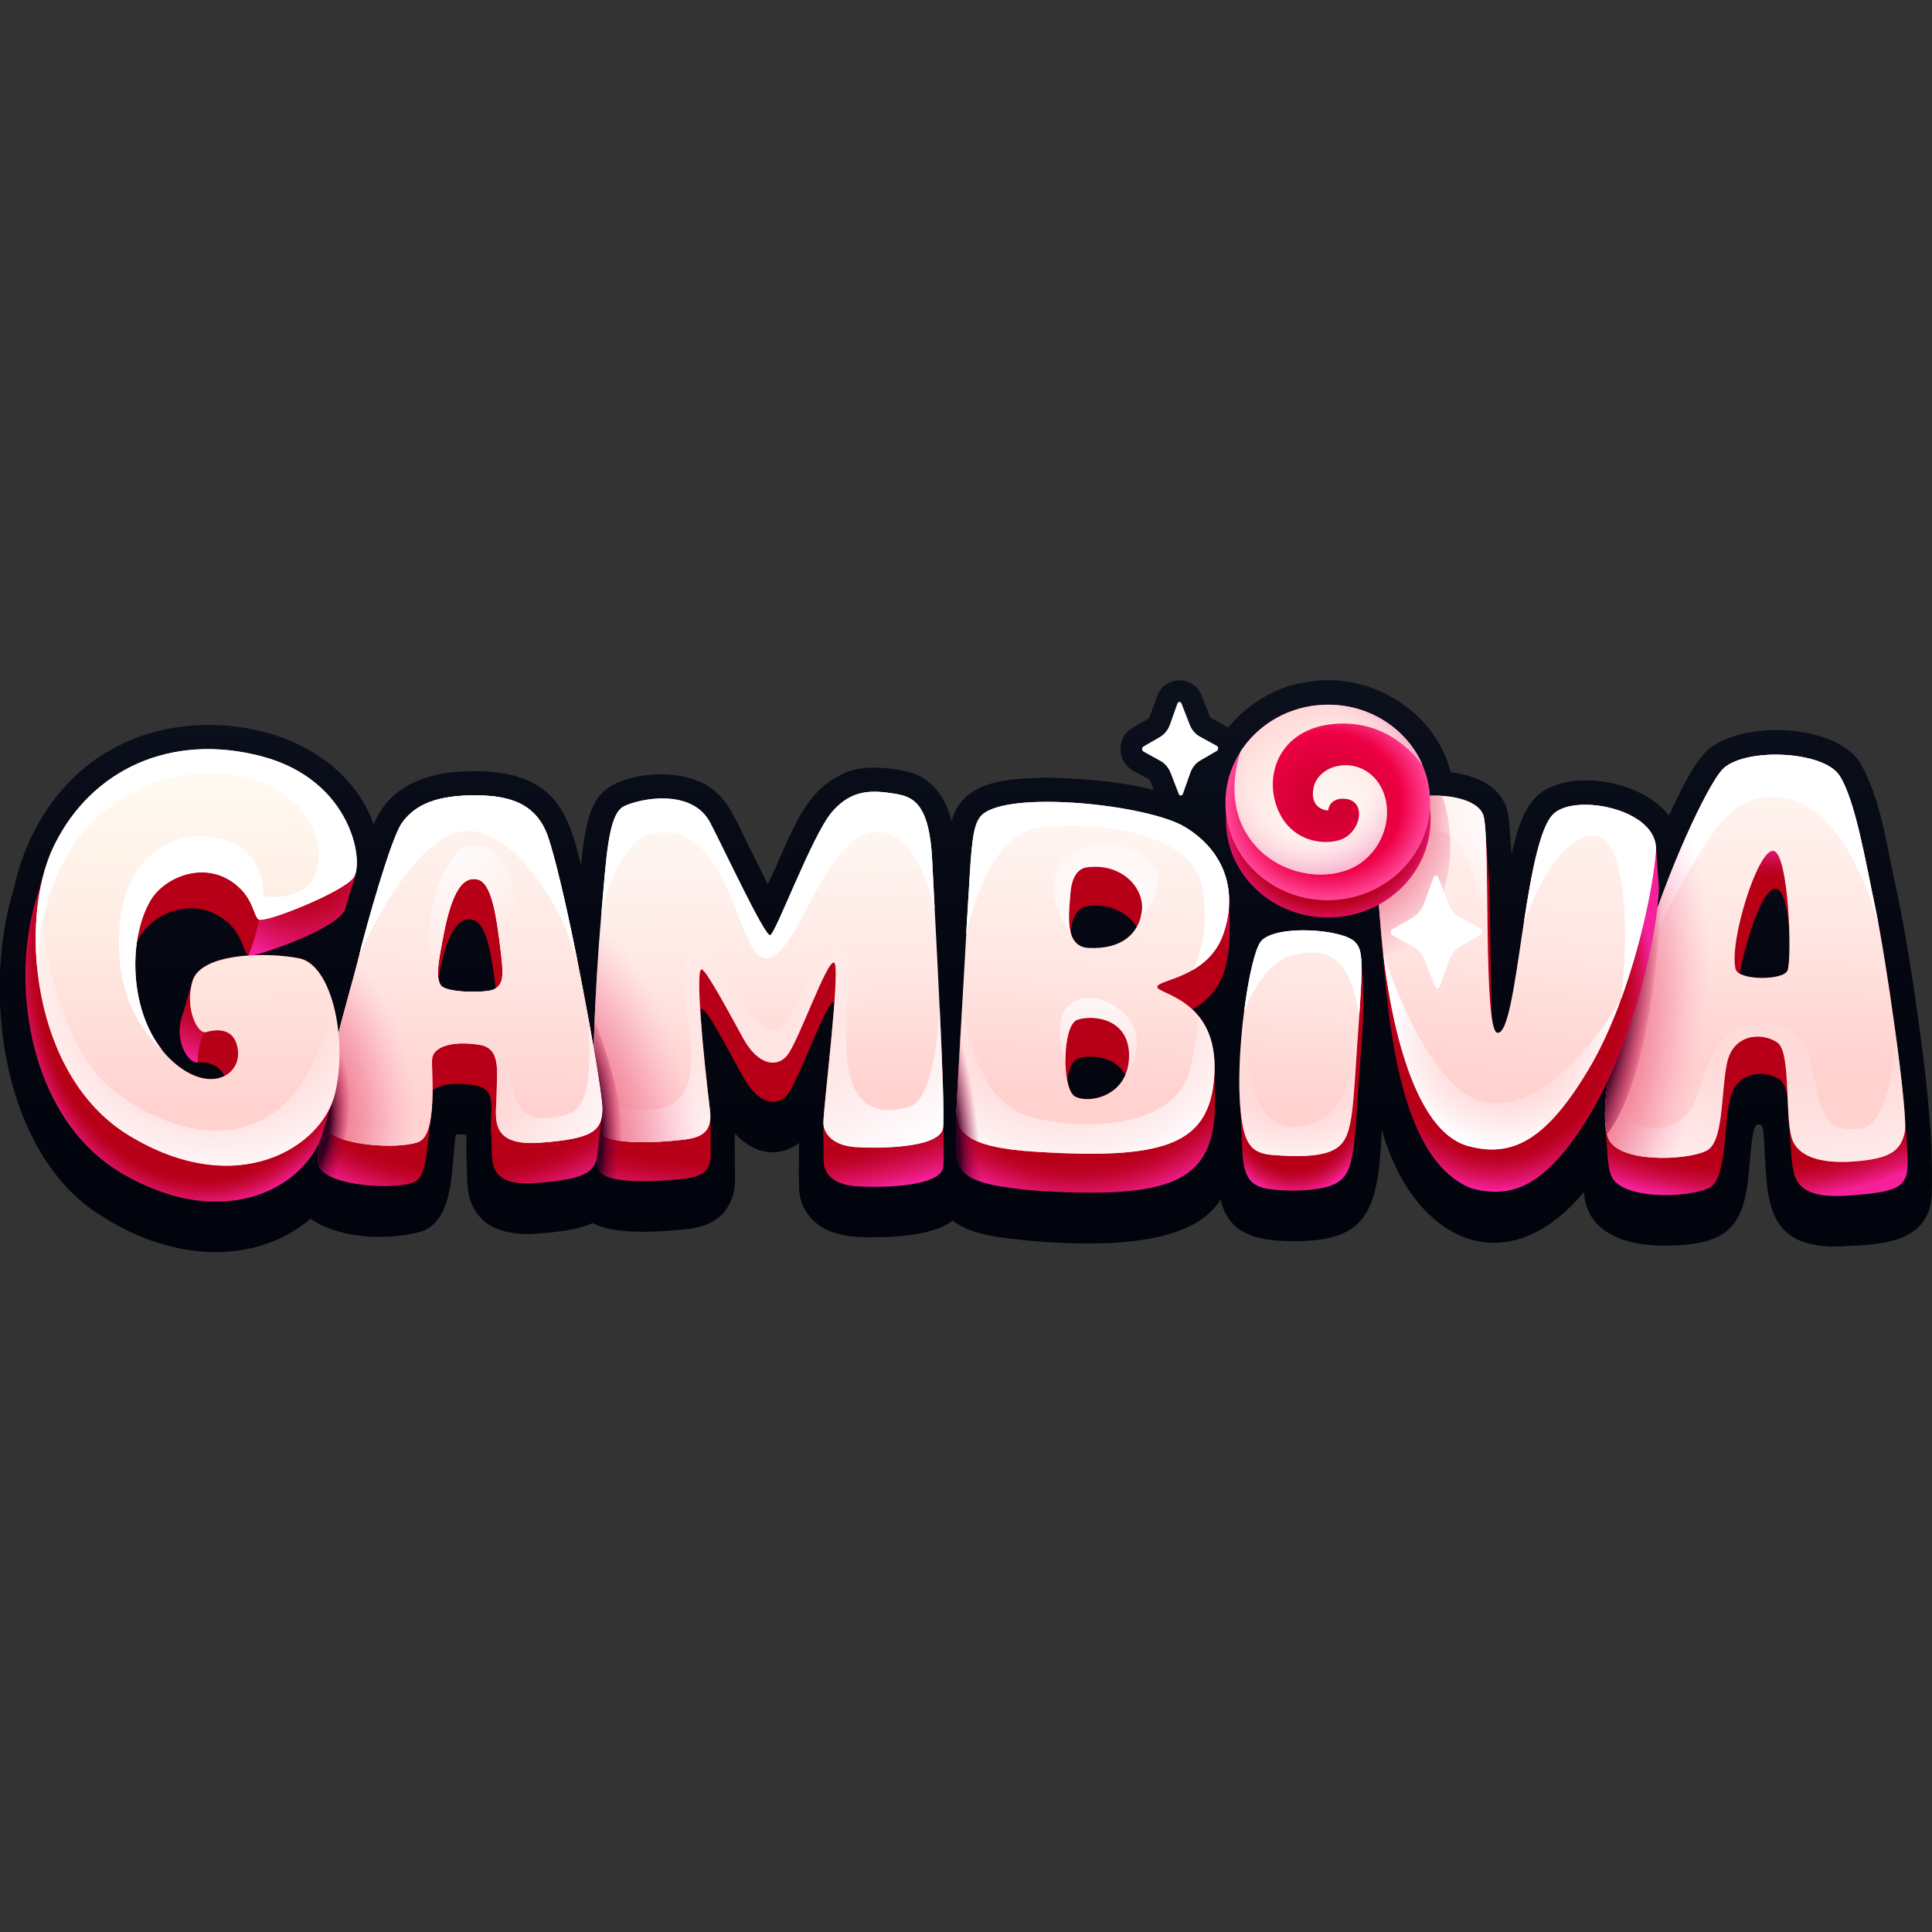 <?xml version="1.0" encoding="UTF-8"?> <svg xmlns="http://www.w3.org/2000/svg" xmlns:xlink="http://www.w3.org/1999/xlink" version="1.1" id="Layer_1" x="0px" y="0px" viewBox="0 0 256 256" style="enable-background:new 0 0 256 256;" xml:space="preserve"><rect x="0" y="0" width="256" height="256" fill="#333333" stroke="none"/> <style type="text/css"> .st0{fill:url(#SVGID_1_);} .st1{fill:url(#SVGID_2_);} .st2{fill:url(#SVGID_3_);} .st3{fill:#FFFFFF;} .st4{fill:url(#SVGID_4_);} .st5{fill:url(#SVGID_5_);} .st6{fill:url(#SVGID_6_);} .st7{fill:url(#SVGID_7_);} .st8{fill:url(#SVGID_8_);} .st9{fill:url(#SVGID_9_);} .st10{fill:url(#SVGID_10_);} .st11{fill:url(#SVGID_11_);} .st12{fill:url(#SVGID_12_);} .st13{fill:url(#SVGID_13_);} .st14{fill:url(#SVGID_14_);} .st15{fill:url(#SVGID_15_);} .st16{fill:url(#SVGID_16_);} .st17{fill:url(#SVGID_17_);} .st18{fill:url(#SVGID_18_);} .st19{fill:url(#SVGID_19_);} .st20{fill:url(#SVGID_20_);} .st21{fill:url(#SVGID_21_);} .st22{fill:url(#SVGID_22_);} .st23{fill:url(#SVGID_23_);} .st24{fill:url(#SVGID_24_);} .st25{fill:url(#SVGID_25_);} .st26{fill:url(#SVGID_26_);} .st27{fill:url(#SVGID_27_);} .st28{fill:url(#SVGID_28_);} .st29{fill:url(#SVGID_29_);} .st30{fill:url(#SVGID_30_);} .st31{fill:url(#SVGID_31_);} .st32{fill:url(#SVGID_32_);} .st33{fill:url(#SVGID_33_);} .st34{fill:url(#SVGID_34_);} .st35{fill:url(#SVGID_35_);} .st36{fill:url(#SVGID_36_);} .st37{fill:url(#SVGID_37_);} .st38{fill:url(#SVGID_38_);} .st39{fill:url(#SVGID_39_);} .st40{fill:url(#SVGID_40_);} .st41{fill:url(#SVGID_41_);} </style> <g> <linearGradient id="SVGID_1_" gradientUnits="userSpaceOnUse" x1="128" y1="90.432" x2="128" y2="169.737" gradientTransform="matrix(1 0 0 -1 0 258)"> <stop offset="0.102" style="stop-color:#01040C"></stop> <stop offset="0.566" style="stop-color:#050812"></stop> <stop offset="1" style="stop-color:#0C111E"></stop> </linearGradient> <path class="st0" d="M50.2,107.87L50.2,107.87L50.2,107.87L50.2,107.87L50.2,107.87z M255.92,151.78 c-0.22-4.31-0.77-9.53-1.37-13.98c-0.94-7.04-1.92-13.65-3.35-20.33c-1.26-5.56-1.91-11.51-4.75-16.46 c-3.3-5.02-15.31-5.68-20.14-1.68c-2.37,2.44-3.63,5.6-5.18,8.73c-3.26-4.28-11.71-6.08-16.39-3.39c-2.84,1.65-3.69,5.47-4.45,8.45 c-0.12-1.4-0.22-3.38-0.39-4.75c-0.36-3.43-3.17-5.48-7.68-6.05c-2-8.04-10.59-13.29-18.67-12c-4.26,0.51-8.14,2.82-10.8,6.08 c-0.04-0.03-0.08-0.06-0.13-0.08l-2.23-1.23c-0.03-0.04-0.06-0.09-0.08-0.15l-1.07-2.76c-0.48-1.24-1.64-2.04-2.95-2.04 c-1.33,0-2.52,0.85-2.97,2.12l-0.99,2.76c-0.03,0.08-0.06,0.13-0.08,0.15l-2.18,1.26c-1,0.58-1.62,1.67-1.61,2.85 c0.01,1.18,0.65,2.26,1.66,2.82l2.23,1.23c0.02,0.02,0.05,0.07,0.08,0.15l0.46,1.2c-4.65-1.2-9.84-1.52-14.15-1.64 c-5.02,0.12-11.22,0.27-12.66,5.82c-0.72-3.27-2.77-6.04-6.19-6.69c-2.43-0.51-5.43-0.77-7.78,0.18 c-5.76,2.43-7.05,7.89-10.37,14.83c-1.01-1.99-2.13-4.29-3.14-6.32c-1.46-3.07-2.79-6.13-6.2-7.41 c-3.91-1.62-10.95-0.93-13.15,2.24c-0.96,1.34-1.38,2.98-1.69,4.58c-0.27,1.44-0.44,2.91-0.58,4.37 c-1.05-4.49-2.32-8.97-6.58-10.99c-2.32-1.22-5.54-1.54-8.31-1.45c-4.81,0.07-9.5,1.5-11.93,5.7c-0.24,0.43-0.45,0.88-0.64,1.34 c-4.66-12.94-22.9-16.39-34.24-10.2c-6.91,3.53-11.71,10.75-13.37,18.41c-4.61,14.72-1.21,36.26,11.92,43.9 c8.71,5.52,19.7,6.57,27.32,0.14c3.93,2.74,10.42,2.91,14.76,1.67c4.47-1.63,3.85-9.01,4.49-12.85c0.47-0.01,0.94,0.01,1.41,0.07 c-0.05,1.6-0.02,3.2,0.08,5.01c0,1.65-0.01,4.16,1.9,6.07c1.52,1.68,4.63,2.28,7.41,2c2.8-0.22,5.37-0.51,7.34-1.4 c2.86,1.57,8.59,1.19,11.81,0.87c1.81-0.13,4.07-0.53,5.6-2.32c2.02-2.51,1.31-4.93,1.42-7.51c-0.01-0.72-0.01-2.19-0.02-2.91 c2.91,3.03,5.94,3.13,8.52,1.27c0.03,1.88-0.08,3.97,0.02,5.67c-0.04,1.84,0.69,3.52,2.05,4.74c1.87,1.79,5.04,2.14,7.86,2.07 c2.76,0.03,8.1-0.3,10.4-2.19c2.44,1.71,4.9,2.14,10.89,2.72c9,0.69,20.84,0.68,24.65-5.53c1.13,5.14,5.79,5.54,10.2,5.52 c9.07-0.13,10.74-3.82,11.15-14.8c3.94,14.25,16.11,21.01,26.79,8.3c0.39,5.69,5.97,7.14,10.84,7.09 c8.66-0.07,10.59-2.67,11.14-11.21c0.13-1.38,0.25-2.8,0.48-3.88c0.18-0.8,0.42-1.02,0.82-0.97c0.43,0.05,0.48,0.74,0.51,1.08 c0.61,8.08-0.4,15.14,9.67,15.11c3.46-0.22,9.03-0.01,11.44-3.23c0.77-1.04,1.07-2.19,1.17-3.44 C256.04,157.52,255.99,153.19,255.92,151.78L255.92,151.78z"></path> <radialGradient id="SVGID_2_" cx="228.155" cy="91.26" r="48.074" gradientTransform="matrix(0.887 -0.019 -0.012 -0.549 30.72 189.911)" gradientUnits="userSpaceOnUse"> <stop offset="0.729" style="stop-color:#B70018"></stop> <stop offset="0.753" style="stop-color:#BA011E"></stop> <stop offset="0.787" style="stop-color:#C30631"></stop> <stop offset="0.827" style="stop-color:#D20E4F"></stop> <stop offset="0.872" style="stop-color:#E61879"></stop> <stop offset="0.901" style="stop-color:#F6219A"></stop> </radialGradient> <path class="st1" d="M252.69,151.81c-0.41-8.42-2.65-23.84-4.14-31.21c-1.36-6.46-2.72-14.61-4.81-17.84 c-2.09-3.22-12.17-3.73-15.32-0.99c-1.63,1.42-6.42,10.98-10.25,22.84c-3.51,11.13-6.27,19.17-5.32,26.3 c0.15,1.54,0.11,3.37,0.61,4.79c1.2,3.34,10.21,3.06,12.98,1.73c2.35-1.13,1.92-7.57,2.75-11.6c0.83-4.03,4.75-4.1,6.68-2.76 c1.42,1.29,0.94,4.63,1.24,6.51c0.21,1.94,0.17,5.1,0.84,6.6c1.22,2.54,4.69,2.52,9.09,2.06 C253.07,157.69,252.93,156.39,252.69,151.81L252.69,151.81z M236.85,128.61c-0.47,1.11-4.79,1.3-6.34,0.4 c1.46-7.46,5.42-17.58,6.57-6.01C237.17,125.7,237.09,128.04,236.85,128.61z"></path> <linearGradient id="SVGID_3_" gradientUnits="userSpaceOnUse" x1="233.108" y1="168.819" x2="232.567" y2="111.286" gradientTransform="matrix(1 0 0 -1 0 258)"> <stop offset="0" style="stop-color:#FFF9F4"></stop> <stop offset="0.275" style="stop-color:#FFF4EF"></stop> <stop offset="0.593" style="stop-color:#FFE6E2"></stop> <stop offset="0.908" style="stop-color:#FFD1CF"></stop> </linearGradient> <path class="st2" d="M248.55,120.6c-1.36-6.46-2.72-14.61-4.81-17.84c-2.09-3.22-12.17-3.73-15.32-0.99 c-1.63,1.42-6.42,10.98-10.25,22.84c-2.78,8.58-5.27,16.8-5.48,22.23c-0.06,1.56,0.04,2.89,0.41,3.93 c1.2,3.34,10.21,3.06,12.98,1.73c2.36-1.13,1.92-7.57,2.75-11.6c0.83-4.03,4.75-4.1,6.68-2.76c1.93,1.34,0.87,10.58,2.09,13.12 c1.22,2.54,5,3.04,9.4,2.51c3.53-0.43,4.89-1.39,5.39-3.75C252.88,147.66,249.91,127.05,248.55,120.6L248.55,120.6z M236.85,128.61 c-0.56,1.32-6.51,1.34-6.88-0.21c-0.88-3.61,2.94-15.88,5-15.66C237.02,112.94,237.49,127.09,236.85,128.61z"></path> <path class="st3" d="M248.55,120.6c-1.36-6.46-2.72-14.61-4.81-17.84c-2.09-3.22-12.17-3.73-15.32-0.99 c-1.63,1.42-6.42,10.98-10.25,22.84c-0.54,1.68-1.08,3.35-1.6,5.03c2.2-4.81,9.33-19.86,13.46-22.56 c4.3-2.81,13.14-3.7,18.87,15.27C248.77,121.69,248.65,121.1,248.55,120.6L248.55,120.6z"></path> <radialGradient id="SVGID_4_" cx="213.714" cy="520.177" r="72.03" gradientTransform="matrix(0.884 -0.079 -0.079 -0.884 89.704 578.153)" gradientUnits="userSpaceOnUse"> <stop offset="0.337" style="stop-color:#FEFDFF;stop-opacity:0"></stop> <stop offset="0.417" style="stop-color:#FEFDFF;stop-opacity:0.016"></stop> <stop offset="0.5" style="stop-color:#FEFDFF;stop-opacity:0.065"></stop> <stop offset="0.584" style="stop-color:#FEFDFF;stop-opacity:0.146"></stop> <stop offset="0.669" style="stop-color:#FEFDFF;stop-opacity:0.259"></stop> <stop offset="0.755" style="stop-color:#FEFDFF;stop-opacity:0.406"></stop> <stop offset="0.841" style="stop-color:#FEFDFF;stop-opacity:0.585"></stop> <stop offset="0.925" style="stop-color:#FEFDFF;stop-opacity:0.792"></stop> <stop offset="1" style="stop-color:#FEFDFF"></stop> </radialGradient> <path class="st4" d="M235.5,138.14c1.93,1.34,0.87,10.58,2.09,13.12c1.22,2.54,5,3.04,9.4,2.51c3.53-0.43,4.89-1.39,5.39-3.75 c0.25-1.14-0.33-6.58-1.14-12.62c-0.4,4.62-1.48,11.49-4.45,12.07c-9.2,1.79-3.49-11.75-10.99-13.47c-7.5-1.72-9.25,3.75-10.92,9.2 c-1.67,5.45-8.97,5.76-10.07,0.76c-0.43-1.95-0.6-4.97-0.65-7.92c-0.72,2.84-1.19,5.43-1.39,7.65c-0.18,2.06-0.14,3.79,0.32,5.08 c1.2,3.34,10.21,3.06,12.98,1.73c2.36-1.13,1.92-7.57,2.75-11.6C229.65,136.87,233.57,136.79,235.5,138.14L235.5,138.14z"></path> <radialGradient id="SVGID_5_" cx="213.029" cy="117.868" r="21.375" gradientTransform="matrix(0.873 0.158 0.335 -1.855 -18.552 323.757)" gradientUnits="userSpaceOnUse"> <stop offset="0.299" style="stop-color:#EF7289"></stop> <stop offset="0.376" style="stop-color:#EF738A;stop-opacity:0.98"></stop> <stop offset="0.464" style="stop-color:#F0788F;stop-opacity:0.921"></stop> <stop offset="0.558" style="stop-color:#F17F96;stop-opacity:0.824"></stop> <stop offset="0.656" style="stop-color:#F38AA1;stop-opacity:0.688"></stop> <stop offset="0.758" style="stop-color:#F697AF;stop-opacity:0.513"></stop> <stop offset="0.862" style="stop-color:#FAA8BF;stop-opacity:0.298"></stop> <stop offset="0.967" style="stop-color:#FEBBD3;stop-opacity:0.05"></stop> <stop offset="0.986" style="stop-color:#FFBFD7;stop-opacity:0"></stop> </radialGradient> <path class="st5" d="M248.55,120.6c-1.36-6.46-2.72-14.61-4.81-17.84c-2.09-3.22-12.17-3.73-15.32-0.99 c-1.63,1.42-6.42,10.98-10.25,22.84c-2.78,8.58-5.27,16.8-5.48,22.23c-0.06,1.56,0.04,2.89,0.41,3.93 c1.2,3.34,10.21,3.06,12.98,1.73c2.36-1.13,1.92-7.57,2.75-11.6c0.83-4.03,4.75-4.1,6.68-2.76c1.93,1.34,0.87,10.58,2.09,13.12 c1.22,2.54,5,3.04,9.4,2.51c3.53-0.43,4.89-1.39,5.39-3.75C252.88,147.66,249.91,127.05,248.55,120.6L248.55,120.6z M236.85,128.61 c-0.56,1.32-6.51,1.34-6.88-0.21c-0.88-3.61,2.94-15.88,5-15.66C237.02,112.94,237.49,127.09,236.85,128.61z"></path> <radialGradient id="SVGID_6_" cx="216.826" cy="142.398" r="12.327" gradientTransform="matrix(0.874 0.151 0.535 -3.098 -55.651 543.056)" gradientUnits="userSpaceOnUse"> <stop offset="0.443" style="stop-color:#340022"></stop> <stop offset="0.556" style="stop-color:#61002D;stop-opacity:0.669"></stop> <stop offset="0.809" style="stop-color:#BD0045;stop-opacity:0"></stop> </radialGradient> <path class="st6" d="M218.17,124.61c-2.28,7.05-4.41,13.88-5.2,19.1c-0.16,1.05-0.26,2.1-0.3,3.16c-0.05,1.32,0.03,2.45,0.27,3.41 c5.6-7.17,6.95-25.71,7.23-31.44C219.46,120.75,218.8,122.67,218.17,124.61z"></path> <radialGradient id="SVGID_7_" cx="128.664" cy="108.558" r="33.589" gradientTransform="matrix(0.887 0 0 -0.79 28.658 220.563)" gradientUnits="userSpaceOnUse"> <stop offset="0.729" style="stop-color:#B70018"></stop> <stop offset="0.758" style="stop-color:#BA011E"></stop> <stop offset="0.8" style="stop-color:#C30631"></stop> <stop offset="0.85" style="stop-color:#D20E4F"></stop> <stop offset="0.904" style="stop-color:#E61879"></stop> <stop offset="0.94" style="stop-color:#F6219A"></stop> </radialGradient> <path class="st7" d="M162.87,119.35c0-4.11-2.22-7.11-5.92-9.36c-4.92-2.99-23.4-4.92-26.92-1.6c-1.09,1.02-1.06,2.9-1.35,7.46 c-0.36,7.22-2.14,29.18-1.97,34.72c-0.09,4.87,0.28,6.3,10.62,7.21c16.54,1.03,22.58-0.84,23.53-9.15 c0.22-1.91,0.08-3.67,0.09-5.56c0.2-4.19-0.81-7.45-2.96-9.32C163.52,130.74,162.97,124.87,162.87,119.35z M144.05,120.08 c3.01-0.43,5.41,0.89,6.58,2.74c-1,1.77-3.04,2.96-6.39,2.8c-1.37-0.07-2.05-0.89-2.36-2 C142.03,121.44,142.84,120.25,144.05,120.08z M142.44,145.28c-0.48-0.27-0.82-1.09-1.03-2.16c0.24-1.46,0.69-2.61,1.38-2.85 c1.62-0.56,4.98-0.37,6.31,2.19C147.72,145.6,143.91,146.11,142.44,145.28L142.44,145.28z"></path> <linearGradient id="SVGID_8_" gradientUnits="userSpaceOnUse" x1="146.673" y1="161.103" x2="144.183" y2="112.557" gradientTransform="matrix(1 0 0 -1 0 258)"> <stop offset="0" style="stop-color:#FFF9F4"></stop> <stop offset="0.303" style="stop-color:#FFF4EF"></stop> <stop offset="0.653" style="stop-color:#FFE6E2"></stop> <stop offset="1" style="stop-color:#FFD1CF"></stop> </linearGradient> <path class="st8" d="M162.14,123.63c1.97-6.01-0.19-11.05-5.11-14.04c-4.92-2.99-23.4-4.92-26.92-1.6 c-1.09,1.02-1.32,3.3-1.61,7.86c-0.29,4.56-1.62,28.19-1.76,31.14c-0.14,2.95,1.18,5.05,10.54,5.63 c16.54,1.03,22.58-0.84,23.53-9.15c1.25-10.99-7.36-11.67-7.46-12.68C153.26,129.78,160.17,129.64,162.14,123.63L162.14,123.63z M149.6,140.25c-0.25,5.1-5.39,6.03-7.16,5.04c-1.77-0.99-1.69-9.47,0.3-10.16C144.84,134.4,149.86,134.93,149.6,140.25z M151.3,120.82c-0.41,2.79-2.55,5.01-7.06,4.79c-3.35-0.17-2.57-4.83-2.42-7.11c0.14-2.21,0.95-3.41,2.18-3.58 C148.59,114.27,151.77,117.67,151.3,120.82L151.3,120.82z"></path> <path class="st3" d="M157.03,109.59c-4.92-2.99-23.4-4.92-26.92-1.6c-1.09,1.02-1.32,3.3-1.61,7.86c-0.09,1.35-0.27,4.37-0.49,8.02 c0.88-4,3.58-13.34,9.62-14.18c7.7-1.06,20.22,0.69,21.61,7.59c1.08,5.35-0.22,9.32-1.24,11.27c1.66-0.96,3.32-2.44,4.14-4.92 C164.11,117.62,161.95,112.58,157.03,109.59L157.03,109.59z"></path> <radialGradient id="SVGID_9_" cx="133.807" cy="118.5" r="32.765" gradientTransform="matrix(0.887 0 0 -0.887 28.658 236.903)" gradientUnits="userSpaceOnUse"> <stop offset="0.257" style="stop-color:#FEFDFF"></stop> <stop offset="1" style="stop-color:#FEFDFF;stop-opacity:0"></stop> </radialGradient> <path class="st9" d="M141.83,118.51c0.14-2.21,0.95-3.41,2.18-3.58c4.58-0.65,7.76,2.75,7.29,5.9c-0.04,0.27-0.1,0.53-0.17,0.79 c1.68-2.08,3.42-5.15,1.37-7.33c-3.37-3.58-11.22-3.16-12.58,1.37c-1.03,3.43,1.01,6.83,2.06,8.28 C141.39,122.32,141.73,119.94,141.83,118.51L141.83,118.51z"></path> <radialGradient id="SVGID_10_" cx="131.34" cy="83.321" r="32.262" gradientTransform="matrix(0.887 8.610251e-03 8.610251e-03 -0.887 23.802 200.255)" gradientUnits="userSpaceOnUse"> <stop offset="0.178" style="stop-color:#FEFDFF;stop-opacity:0"></stop> <stop offset="0.293" style="stop-color:#FEFDFF;stop-opacity:0.016"></stop> <stop offset="0.412" style="stop-color:#FEFDFF;stop-opacity:0.065"></stop> <stop offset="0.494" style="stop-color:#FEFDFF;stop-opacity:0.117"></stop> <stop offset="0.542" style="stop-color:#FEFDFF;stop-opacity:0.147"></stop> <stop offset="0.615" style="stop-color:#FEFDFF;stop-opacity:0.232"></stop> <stop offset="0.704" style="stop-color:#FEFDFF;stop-opacity:0.371"></stop> <stop offset="0.807" style="stop-color:#FEFDFF;stop-opacity:0.563"></stop> <stop offset="0.919" style="stop-color:#FEFDFF;stop-opacity:0.806"></stop> <stop offset="1" style="stop-color:#FEFDFF"></stop> </radialGradient> <path class="st10" d="M157.66,141.71c-2.05,8.35-15.62,8.1-21.67,6.09c-5.97-1.98-7.9-10.52-8.5-14.95 c-0.27,4.71-0.52,9.42-0.74,14.13c-0.14,2.95,1.18,5.06,10.54,5.64c16.54,1.03,22.58-0.84,23.53-9.15c0.49-4.3-0.53-7.01-1.96-8.79 C158.79,136.12,158.49,138.33,157.66,141.71L157.66,141.71z"></path> <radialGradient id="SVGID_11_" cx="136.917" cy="50.391" r="30.119" gradientTransform="matrix(0.887 8.610251e-03 8.610251e-03 -0.887 23.802 200.255)" gradientUnits="userSpaceOnUse"> <stop offset="0.178" style="stop-color:#FEFDFF;stop-opacity:0"></stop> <stop offset="0.278" style="stop-color:#FEFDFF;stop-opacity:0.016"></stop> <stop offset="0.381" style="stop-color:#FEFDFF;stop-opacity:0.065"></stop> <stop offset="0.485" style="stop-color:#FEFDFF;stop-opacity:0.146"></stop> <stop offset="0.59" style="stop-color:#FEFDFF;stop-opacity:0.259"></stop> <stop offset="0.696" style="stop-color:#FEFDFF;stop-opacity:0.406"></stop> <stop offset="0.802" style="stop-color:#FEFDFF;stop-opacity:0.585"></stop> <stop offset="0.908" style="stop-color:#FEFDFF;stop-opacity:0.792"></stop> <stop offset="1" style="stop-color:#FEFDFF"></stop> </radialGradient> <path class="st11" d="M142.74,135.12c2.1-0.72,7.12-0.2,6.86,5.12c-0.04,0.86-0.22,1.59-0.5,2.22c-0.28,0.63,3.73-4.38-0.18-8.17 c-3.87-3.75-10.86-2.78-7.74,6.56C141.12,138.29,141.63,135.51,142.74,135.12L142.74,135.12z"></path> <radialGradient id="SVGID_12_" cx="108.339" cy="84.548" r="8.449" gradientTransform="matrix(0.881 -0.106 -0.406 -3.383 62.421 447.337)" gradientUnits="userSpaceOnUse"> <stop offset="0.443" style="stop-color:#340022"></stop> <stop offset="0.556" style="stop-color:#61002D;stop-opacity:0.669"></stop> <stop offset="0.809" style="stop-color:#BD0045;stop-opacity:0"></stop> </radialGradient> <path class="st12" d="M126.66,150.49c-0.06,3.25,0.13,5.05,3.3,6.11c1.9-5.17-0.98-14.45-2.64-20.64 C126.96,142.32,126.59,147.97,126.66,150.49z"></path> <radialGradient id="SVGID_13_" cx="76.556" cy="55.578" r="61.885" gradientTransform="matrix(0.887 0 0 -0.416 28.658 157.391)" gradientUnits="userSpaceOnUse"> <stop offset="0.761" style="stop-color:#B70018"></stop> <stop offset="0.791" style="stop-color:#BA011E"></stop> <stop offset="0.834" style="stop-color:#C30631"></stop> <stop offset="0.884" style="stop-color:#D20E4F"></stop> <stop offset="0.94" style="stop-color:#E61879"></stop> <stop offset="0.977" style="stop-color:#F6219A"></stop> </radialGradient> <path class="st13" d="M125.01,147.09c-0.07-7.07-1.39-26.49-1.7-33.05c-0.37-7.62-2.42-8.24-4.83-8.62 c-2.84-0.45-5.65-0.69-8.31,2.44c-2.66,3.13-7.34,16.2-8.07,16.37c-0.73,0.16-6.18-11.42-8.02-14.93 c-2.42-4.6-9.11-3.36-11.21-2.32c-2.1,1.04-2.35,6.4-3.06,14.58c-0.53,6.1-1.3,16.26-1.15,23.42l0.02,2.99 c0.02,3.43,0.21,6.1,0.68,7.07c0.98,2.05,8.49,1.45,10.75,1.21c2.06-0.23,4.05-0.51,4.07-3.15l-0.01-1.53l-0.03-3.42 c-0.32-4.14-1.11-9.59-1.34-14.12c0.1-2.12,4.06,5.92,5.73,8.77c2.01,3.64,4.53,3.87,5.83,2.22c1.53-1.93,5.29-12.77,6.2-12.26 c-0.54,7.8-1.62,14.46-1.45,18.06l0.02,2.08l0.01,0.76c-0.08,1.83,1.28,3.27,4.18,3.52c2.72,0.2,11.3,0.24,11.67-2.55 c0.05-0.39,0.07-1.22,0.06-2.39l-0.01-1.09L125.01,147.09L125.01,147.09z"></path> <linearGradient id="SVGID_14_" gradientUnits="userSpaceOnUse" x1="100.344" y1="157.236" x2="101.838" y2="112.674" gradientTransform="matrix(1 0 0 -1 0 258)"> <stop offset="0" style="stop-color:#FFF9F4"></stop> <stop offset="0.303" style="stop-color:#FFF4EF"></stop> <stop offset="0.653" style="stop-color:#FFE6E2"></stop> <stop offset="1" style="stop-color:#FFD1CF"></stop> </linearGradient> <path class="st14" d="M94.1,109.01c1.84,3.51,7.22,15.08,7.95,14.91c0.73-0.16,5.52-13.19,8.18-16.31 c2.66-3.13,5.47-2.89,8.31-2.44c2.41,0.38,4.61,1.21,4.98,8.83c0.37,7.62,1.79,32.66,1.43,35.44c-0.37,2.78-8.95,2.75-11.67,2.55 c-2.72-0.2-4.11-1.61-4.18-3.14c-0.07-1.53,2.33-20.67,1.44-21.28c-0.89-0.62-4.68,10.31-6.22,12.25 c-1.31,1.65-3.83,1.42-5.83-2.21c-2.02-3.67-4.7-8.66-5.45-9.14c-1.02-0.65,0.2,11.92,1.03,18.59c0.43,3.44-1.74,3.76-4.01,4.01 c-2.27,0.25-9.77,0.85-10.75-1.21c-1.35-2.82-0.38-20.07,0.33-28.25c0.71-8.17,0.94-13.73,3.04-14.77 C84.78,105.8,91.68,104.41,94.1,109.01L94.1,109.01z"></path> <radialGradient id="SVGID_15_" cx="-10.605" cy="68.551" r="50.118" gradientTransform="matrix(0.866 0.015 0.015 -0.887 108.014 174.171)" gradientUnits="userSpaceOnUse"> <stop offset="0.285" style="stop-color:#FEFDFF;stop-opacity:0"></stop> <stop offset="0.346" style="stop-color:#FEFDFF;stop-opacity:0.036"></stop> <stop offset="0.446" style="stop-color:#FEFDFF;stop-opacity:0.133"></stop> <stop offset="0.572" style="stop-color:#FEFDFF;stop-opacity:0.291"></stop> <stop offset="0.72" style="stop-color:#FEFDFF;stop-opacity:0.511"></stop> <stop offset="0.884" style="stop-color:#FEFDFF;stop-opacity:0.788"></stop> <stop offset="1" style="stop-color:#FEFDFF"></stop> </radialGradient> <path class="st15" d="M120.37,146.69c-13.31,3.58-5.8-19.22-8.69-20.46c-2.9-1.25-5.74,5.82-7.47,9.19 c-1.72,3.38-5.3-1.05-7.88-6.4s-6.41-4.58-5.82,1.55c0.64,6.58,3.81,16.29-4.8,16.55c-3.98,0.12-6-1.61-7.07-4.7 c0.01,3.6,0.2,6.44,0.68,7.44c0.98,2.05,8.49,1.45,10.75,1.21c2.27-0.25,4.44-0.57,4.01-4.01c-0.84-6.68-2.05-19.24-1.03-18.59 c0.74,0.47,3.42,5.47,5.45,9.14c2.01,3.64,4.53,3.87,5.83,2.21c1.53-1.94,5.32-12.87,6.22-12.25c0.89,0.62-1.5,19.75-1.44,21.28 c0.07,1.53,1.46,2.94,4.18,3.14c2.72,0.2,11.3,0.24,11.67-2.55c0.18-1.4-0.09-8.49-0.45-16.13 C124.11,139.85,123.06,145.97,120.37,146.69L120.37,146.69z"></path> <radialGradient id="SVGID_16_" cx="42.189" cy="117.657" r="28.163" gradientTransform="matrix(0.871 -0.171 -0.269 -1.37 65.519 320.553)" gradientUnits="userSpaceOnUse"> <stop offset="0.285" style="stop-color:#EF7289"></stop> <stop offset="0.354" style="stop-color:#EF738A;stop-opacity:0.98"></stop> <stop offset="0.434" style="stop-color:#F0788F;stop-opacity:0.921"></stop> <stop offset="0.519" style="stop-color:#F17F96;stop-opacity:0.824"></stop> <stop offset="0.608" style="stop-color:#F38AA1;stop-opacity:0.688"></stop> <stop offset="0.7" style="stop-color:#F697AF;stop-opacity:0.513"></stop> <stop offset="0.795" style="stop-color:#FAA8BF;stop-opacity:0.298"></stop> <stop offset="0.89" style="stop-color:#FEBBD3;stop-opacity:0.05"></stop> <stop offset="0.908" style="stop-color:#FFBFD7;stop-opacity:0"></stop> </radialGradient> <path class="st16" d="M94.1,109.01c1.84,3.51,7.22,15.08,7.95,14.91c0.73-0.16,5.52-13.19,8.18-16.31 c2.66-3.13,5.47-2.89,8.31-2.44c2.41,0.38,4.61,1.21,4.98,8.83c0.37,7.62,1.79,32.66,1.43,35.44c-0.37,2.78-8.95,2.75-11.67,2.55 c-2.72-0.2-4.11-1.61-4.18-3.14c-0.07-1.53,2.33-20.67,1.44-21.28c-0.89-0.62-4.68,10.31-6.22,12.25 c-1.31,1.65-3.83,1.42-5.83-2.21c-2.02-3.67-4.7-8.66-5.45-9.14c-1.02-0.65,0.2,11.92,1.03,18.59c0.43,3.44-1.74,3.76-4.01,4.01 c-2.27,0.25-9.77,0.85-10.75-1.21c-1.35-2.82-0.38-20.07,0.33-28.25c0.71-8.17,0.94-13.73,3.04-14.77 C84.78,105.8,91.68,104.41,94.1,109.01L94.1,109.01z"></path> <path class="st3" d="M123.52,114c-0.37-7.62-2.57-8.45-4.98-8.83c-2.84-0.45-5.65-0.69-8.31,2.44c-2.66,3.13-7.46,16.15-8.18,16.31 c-0.73,0.16-6.11-11.41-7.95-14.91c-2.42-4.6-9.32-3.21-11.42-2.17c-2.08,1.03-2.33,6.54-3.03,14.64 c0.12-1.33,2.2-10.61,7.51-11.18c10.13-1.07,10.5,17.74,14.7,16.65c4.21-1.09,7.14-15.58,13.78-16.65 c4.53-0.73,6.88,5.13,8.2,10.07C123.71,117.76,123.59,115.53,123.52,114z"></path> <radialGradient id="SVGID_17_" cx="53.833" cy="120.392" r="8.465" gradientTransform="matrix(0.887 0 0 -2.631 28.658 467.505)" gradientUnits="userSpaceOnUse"> <stop offset="0.443" style="stop-color:#340022"></stop> <stop offset="0.556" style="stop-color:#61002D;stop-opacity:0.669"></stop> <stop offset="0.809" style="stop-color:#BD0045;stop-opacity:0"></stop> </radialGradient> <path class="st17" d="M78.79,135.27c-0.13,3.41-0.2,6.8-0.14,9.7l0.02,2.99c0.02,3.43,0.21,6.1,0.68,7.07 c0.26,0.55,0.99,0.9,1.96,1.13C84.37,150.96,80.64,139.97,78.79,135.27L78.79,135.27z"></path> <radialGradient id="SVGID_18_" cx="36.41" cy="108.103" r="42.947" gradientTransform="matrix(0.887 0 0 -0.746 28.658 212.154)" gradientUnits="userSpaceOnUse"> <stop offset="0.729" style="stop-color:#B70018"></stop> <stop offset="0.753" style="stop-color:#BA011E"></stop> <stop offset="0.787" style="stop-color:#C30631"></stop> <stop offset="0.827" style="stop-color:#D20E4F"></stop> <stop offset="0.872" style="stop-color:#E61879"></stop> <stop offset="0.901" style="stop-color:#F6219A"></stop> </radialGradient> <path class="st18" d="M79.16,152.9c0.2-2,0.53-3.97,0.65-5.98c0.02-2.95-5.66-31.97-7.44-36.12c-1.78-4.18-5.58-4.94-10.18-4.84 c-5.09,0.11-7.55,1.64-8.98,3.73c-1.43,2.09-4.75,13.26-5.74,17.41c-0.83,3.47-4.11,14.16-4.67,19.67l-0.48,4.1 c-0.17,1.24-0.34,3.2-0.01,3.73c1.2,2.6,9.94,3.1,12.53,2.06c1.54-0.56,1.7-3.94,1.92-5.75c0.24-2.14,0.57-4.23,0.54-6.41 c0.97-0.78,2.93-1.15,5.64-0.68c3.22,0.56,1.8,3.57,2.16,6.59c0.32,2.66-1.21,6.89,5.9,6.36C77.35,156.27,78.92,155.42,79.16,152.9 L79.16,152.9z M62.68,121.9c1.81,0.45,2.44,4.56,3,9.07c-0.97,0.7-6.44,0.66-7.27-0.42c-0.17-0.26-0.27-0.58-0.32-0.95 C58.87,125.53,60.05,121.24,62.68,121.9L62.68,121.9z"></path> <linearGradient id="SVGID_19_" gradientUnits="userSpaceOnUse" x1="62.268" y1="167.127" x2="61.272" y2="110.616" gradientTransform="matrix(1 0 0 -1 0 258)"> <stop offset="0" style="stop-color:#FFF9F4"></stop> <stop offset="0.303" style="stop-color:#FFF4EF"></stop> <stop offset="0.653" style="stop-color:#FFE6E2"></stop> <stop offset="1" style="stop-color:#FFD1CF"></stop> </linearGradient> <path class="st19" d="M79.81,146.92c0.02-1.81-2.02-13.59-4.08-23.42c-1.3-6.21-2.67-11.65-3.36-13.26 c-1.78-4.18-5.58-4.94-10.18-4.84c-5.09,0.11-7.55,1.64-8.98,3.73c-1.43,2.09-4.75,13.82-5.74,17.97c-1,4.15-5.73,19.54-4.53,22.14 c1.2,2.6,9.94,3.1,12.53,2.06c2.59-1.04,1.63-9.55,1.79-11.04c0.16-1.48,2.51-2.43,6.31-1.81c2.87,0.47,2.25,3.55,2.24,6.59 c-0.01,2.81-1.28,6.9,5.83,6.36C78.5,150.89,79.78,149.87,79.81,146.92L79.81,146.92z M65.42,131.11c-0.91,0.45-6.32,0.5-7.02-0.57 c-0.7-1.07-0.24-3.34,0.12-5.31c0.78-4.32,1.93-9.41,4.78-8.69c1.88,0.47,2.49,4.89,3.06,9.61 C66.75,129.33,66.71,130.47,65.42,131.11z"></path> <linearGradient id="SVGID_20_" gradientUnits="userSpaceOnUse" x1="62.268" y1="167.127" x2="61.272" y2="110.616" gradientTransform="matrix(1 0 0 -1 0 258)"> <stop offset="0" style="stop-color:#FFF9F4"></stop> <stop offset="0.303" style="stop-color:#FFF4EF"></stop> <stop offset="0.653" style="stop-color:#FFE6E2"></stop> <stop offset="1" style="stop-color:#FFD1CF"></stop> </linearGradient> <path class="st20" d="M79.81,146.92c0.02-1.81-2.02-13.59-4.08-23.42c-1.3-6.21-2.67-11.65-3.36-13.26 c-1.78-4.18-5.58-4.94-10.18-4.84c-5.09,0.11-7.55,1.64-8.98,3.73c-1.43,2.09-4.75,13.82-5.74,17.97c-1,4.15-5.73,19.54-4.53,22.14 c1.2,2.6,9.94,3.1,12.53,2.06c2.59-1.04,1.63-9.55,1.79-11.04c0.16-1.48,2.51-2.43,6.31-1.81c2.87,0.47,2.25,3.55,2.24,6.59 c-0.01,2.81-1.28,6.9,5.83,6.36C78.5,150.89,79.78,149.87,79.81,146.92L79.81,146.92z M65.42,131.11c-0.91,0.45-6.32,0.5-7.02-0.57 c-0.7-1.07-0.24-3.34,0.12-5.31c0.78-4.32,1.93-9.41,4.78-8.69c1.88,0.47,2.49,4.89,3.06,9.61 C66.75,129.33,66.71,130.47,65.42,131.11z"></path> <path class="st3" d="M76.51,127.3c-0.26-1.28-0.52-2.56-0.78-3.8c-1.3-6.21-2.67-11.65-3.36-13.26c-1.78-4.18-5.58-4.94-10.18-4.84 c-5.09,0.11-7.55,1.64-8.98,3.73c-1.37,1.99-4.43,12.7-5.58,17.31c2.64-5.67,8.13-15.78,13.91-16.33 C67.05,109.58,73.68,117.93,76.51,127.3z"></path> <radialGradient id="SVGID_21_" cx="53.856" cy="151.768" r="22.279" gradientTransform="matrix(1 0 0 -1 0 258)" gradientUnits="userSpaceOnUse"> <stop offset="0.257" style="stop-color:#FEFDFF"></stop> <stop offset="1" style="stop-color:#FEFDFF;stop-opacity:0"></stop> </radialGradient> <path class="st21" d="M68.39,125.37c0.35-6.47-0.89-14.26-6.09-13.33c-5.2,0.93-7.52,17.93-3.9,18.5c-0.7-1.07-0.24-3.34,0.12-5.31 c0.78-4.32,1.93-9.41,4.78-8.69c1.88,0.47,2.49,4.89,3.06,9.61c0.38,3.17,0.35,4.32-0.95,4.96 C65.42,131.11,68.04,131.85,68.39,125.37z"></path> <radialGradient id="SVGID_22_" cx="95.459" cy="-290.924" r="36.549" gradientTransform="matrix(0.883 0.087 0.087 -0.883 -4.593 -128.372)" gradientUnits="userSpaceOnUse"> <stop offset="0.386" style="stop-color:#FEFDFF;stop-opacity:0"></stop> <stop offset="0.607" style="stop-color:#FEFDFF;stop-opacity:0.389"></stop> <stop offset="0.961" style="stop-color:#FEFDFF"></stop> </radialGradient> <path class="st22" d="M79.81,146.92c0.01-1.11-0.75-5.97-1.82-11.82c0.16,5.38,0.58,11.61-2.9,12.58 c-5.35,1.48-6.86-0.37-7.48-5.29c-0.62-4.92-3.27-7.17-9.32-5.6c-6.05,1.57-0.41,12.39-7.23,12.55c-4.3,0.1-6.9-1.62-8.23-2.9 c-0.15,1.31-0.14,2.31,0.09,2.82c1.2,2.6,9.94,3.1,12.53,2.06c2.59-1.04,1.63-9.55,1.79-11.04c0.16-1.48,2.51-2.43,6.31-1.81 c2.87,0.47,2.25,3.55,2.24,6.59c-0.01,2.81-1.28,6.9,5.83,6.36C78.5,150.89,79.78,149.87,79.81,146.92L79.81,146.92z"></path> <radialGradient id="SVGID_23_" cx="9.773" cy="105.513" r="25.352" gradientTransform="matrix(0.885 0.064 0.084 -1.162 17.321 271.251)" gradientUnits="userSpaceOnUse"> <stop offset="0.322" style="stop-color:#EF7289"></stop> <stop offset="0.387" style="stop-color:#EF738A;stop-opacity:0.98"></stop> <stop offset="0.462" style="stop-color:#F0788F;stop-opacity:0.921"></stop> <stop offset="0.542" style="stop-color:#F17F96;stop-opacity:0.824"></stop> <stop offset="0.626" style="stop-color:#F38AA1;stop-opacity:0.688"></stop> <stop offset="0.713" style="stop-color:#F697AF;stop-opacity:0.513"></stop> <stop offset="0.802" style="stop-color:#FAA8BF;stop-opacity:0.298"></stop> <stop offset="0.891" style="stop-color:#FEBBD3;stop-opacity:0.05"></stop> <stop offset="0.908" style="stop-color:#FFBFD7;stop-opacity:0"></stop> </radialGradient> <path class="st23" d="M79.81,146.92c0.02-1.81-2.02-13.59-4.08-23.42c-1.3-6.21-2.67-11.65-3.36-13.26 c-1.78-4.18-5.58-4.94-10.18-4.84c-5.09,0.11-7.55,1.64-8.98,3.73c-1.43,2.09-4.75,13.82-5.74,17.97c-1,4.15-5.73,19.54-4.53,22.14 c1.2,2.6,9.94,3.1,12.53,2.06c2.59-1.04,1.63-9.55,1.79-11.04c0.16-1.48,2.51-2.43,6.31-1.81c2.87,0.47,2.25,3.55,2.24,6.59 c-0.01,2.81-1.28,6.9,5.83,6.36C78.5,150.89,79.78,149.87,79.81,146.92L79.81,146.92z M65.42,131.11c-0.91,0.45-6.32,0.5-7.02-0.57 c-0.7-1.07-0.24-3.34,0.12-5.31c0.78-4.32,1.93-9.41,4.78-8.69c1.88,0.47,2.49,4.89,3.06,9.61 C66.75,129.33,66.71,130.47,65.42,131.11z"></path> <radialGradient id="SVGID_24_" cx="18.835" cy="116.101" r="8.023" gradientTransform="matrix(0.878 0.124 0.278 -1.962 -8.38 374.952)" gradientUnits="userSpaceOnUse"> <stop offset="0.443" style="stop-color:#340022"></stop> <stop offset="0.556" style="stop-color:#61002D;stop-opacity:0.669"></stop> <stop offset="0.809" style="stop-color:#BD0045;stop-opacity:0"></stop> </radialGradient> <path class="st24" d="M44.95,136.45c-0.97,3.71-1.89,7.62-2.16,10.31c-0.16,1.37-0.32,2.73-0.48,4.1 c-0.17,1.24-0.33,3.19-0.01,3.73c0.29,0.63,1.04,1.14,2.02,1.53C47.91,144.71,46.04,138.68,44.95,136.45z"></path> <radialGradient id="SVGID_25_" cx="-2.04" cy="136.759" r="31.398" gradientTransform="matrix(0.887 0 0 -1.148 28.658 284.652)" gradientUnits="userSpaceOnUse"> <stop offset="0.786" style="stop-color:#B70018"></stop> <stop offset="0.803" style="stop-color:#BA011E"></stop> <stop offset="0.825" style="stop-color:#C30631"></stop> <stop offset="0.852" style="stop-color:#D20E4F"></stop> <stop offset="0.882" style="stop-color:#E61879"></stop> <stop offset="0.901" style="stop-color:#F6219A"></stop> </radialGradient> <path class="st25" d="M42.87,149.79c0.29-1,0.58-1.99,0.87-2.99c2.51-6.84,0.74-18.96-4.12-19.84c-1.6-0.31-3.77-0.49-5.93-0.41 c2.84-0.74,11.13-3.72,12.03-6.08c0.21-0.71,0.42-1.43,0.63-2.15c0.25-0.84,0.69-1.65,0.74-2.52c0.72-12.66-13.7-18.81-26-15.25 c-6.68,1.93-12.51,6.72-15.1,14.57c-0.36,1.08-0.64,2.18-0.95,3.27c-3.76,11.02-1.57,29.17,10.6,36.78 C29.85,163.82,40.96,157.03,42.87,149.79L42.87,149.79z M25.5,130.02c-0.3,1.03-0.6,2.05-0.9,3.08c-0.12,0.43-0.25,0.85-0.37,1.28 c-1.29,3.5,0.73,6.47,1.89,6.4c1.03-0.06,2.7,0.02,3.62,1.79c-1.6,0.8-4.1,0.52-6.8-1.87c-4.21-3.73-5.58-10.38-4.81-15.84 c1.64-3.69,7.18-6.31,11.62-2.99c2.51,1.93,2.37,4.19,3.17,4.73C29.43,126.83,26.14,127.79,25.5,130.02z"></path> <radialGradient id="SVGID_26_" cx="12.957" cy="137.604" r="14.404" gradientTransform="matrix(0.887 0 0 -0.887 28.658 236.903)" gradientUnits="userSpaceOnUse"> <stop offset="0.257" style="stop-color:#B70018"></stop> <stop offset="0.36" style="stop-color:#BA011E"></stop> <stop offset="0.508" style="stop-color:#C30631"></stop> <stop offset="0.681" style="stop-color:#D20E4F"></stop> <stop offset="0.873" style="stop-color:#E61879"></stop> <stop offset="1" style="stop-color:#F6219A"></stop> </radialGradient> <path class="st26" d="M38.75,119.88c-1.72,0.78-3.12,1.02-4.22,1c-0.35,1.95-0.88,3.95-1.65,5.84c0.18,0.01,1.07-0.18,0.81-0.17 c2.84-0.74,11.13-3.72,12.03-6.08c0.21-0.71,0.42-1.43,0.63-2.15c0.25-0.84,0.49-1.68,0.74-2.52c0.02-0.27,0.03-0.53,0.04-0.8 C45.09,117.77,42.8,118.05,38.75,119.88z"></path> <radialGradient id="SVGID_27_" cx="2.845" cy="128.46" r="23.201" gradientTransform="matrix(0.887 0 0 -0.887 28.658 236.903)" gradientUnits="userSpaceOnUse"> <stop offset="0.543" style="stop-color:#B70018"></stop> <stop offset="0.593" style="stop-color:#BA011E"></stop> <stop offset="0.664" style="stop-color:#C30631"></stop> <stop offset="0.748" style="stop-color:#D20E4F"></stop> <stop offset="0.84" style="stop-color:#E61879"></stop> <stop offset="0.901" style="stop-color:#F6219A"></stop> </radialGradient> <path class="st27" d="M25.5,130.02c-0.3,1.03-0.6,2.05-0.9,3.08c-0.12,0.43-0.25,0.85-0.37,1.28c-1.29,3.5,0.73,6.47,1.89,6.4 l0.07,0c0.01-1.95,0.56-5.37,3.93-7.61c2.41-1.61,1.22-4.27-0.93-5.97C27.33,127.73,25.9,128.63,25.5,130.02L25.5,130.02z"></path> <linearGradient id="SVGID_28_" gradientUnits="userSpaceOnUse" x1="25.467" y1="172.216" x2="26.462" y2="110.725" gradientTransform="matrix(1 0 0 -1 0 258)"> <stop offset="0" style="stop-color:#FFFFF4"></stop> <stop offset="0.28" style="stop-color:#FFFAF0"></stop> <stop offset="0.604" style="stop-color:#FFECE4"></stop> <stop offset="0.949" style="stop-color:#FFD5D2"></stop> <stop offset="1" style="stop-color:#FFD1CF"></stop> </linearGradient> <path class="st28" d="M34.27,121.82c0.72,0.56,11.2-3.6,12.59-5.56c1.39-1.96-0.18-12.87-12.19-16.04 c-12.02-3.17-22.55,1.73-27.5,11.81c-4.78,9.73-3.08,30.49,9.85,38.39c14.33,8.76,25.68,1.61,27.37-5.56 c1.7-7.17-0.4-17.04-4.77-17.88c-4.38-0.85-13.05-0.71-14.12,3.05c-1.07,3.77,0.77,7.02,1.76,6.74c0.99-0.28,3.86-0.93,4.26,2.39 c0.41,3.38-3.77,5.81-8.58,1.54c-5.85-5.18-6.22-16-2.98-21.42c1.82-3.04,7.1-5.32,11.17-2.16 C33.61,119.02,33.55,121.26,34.27,121.82L34.27,121.82z"></path> <radialGradient id="SVGID_29_" cx="268.825" cy="-412.106" r="34.165" gradientTransform="matrix(0.915 0.132 0.133 -0.914 -163.091 -286.84)" gradientUnits="userSpaceOnUse"> <stop offset="0.556" style="stop-color:#FEFDFF;stop-opacity:0"></stop> <stop offset="1" style="stop-color:#FEFDFF"></stop> </radialGradient> <path class="st29" d="M41.15,141.52c-5.59,11.06-16.9,9.92-25.84,3.2c-7.87-5.91-9.84-21.78-10.2-25.53 c-1.53,10.53,1.65,24.94,11.93,31.22c14.33,8.76,25.68,1.61,27.37-5.56c0.94-3.95,0.72-8.72-0.39-12.34 C43.74,134.96,42.94,137.98,41.15,141.52z"></path> <path class="st3" d="M21.49,139.14c-4.43-5.56-4.47-14.94-1.52-19.88c1.82-3.04,7.1-5.32,11.17-2.16c2.47,1.91,2.41,4.16,3.13,4.72 c0.06,0.05,0.19,0.06,0.37,0.04c0.46-2.31,0.7-6.08-1.75-8.74c-3.75-4.08-15.66-3.8-16.99,9.03 C14.87,132.09,19.39,137.3,21.49,139.14z"></path> <path class="st3" d="M34.68,100.22c-12.02-3.17-22.55,1.73-27.5,11.81c-2,4.08-2.87,10.1-2.24,16.29 c0.86-22.33,17.54-27.61,27.3-25.38c10.96,2.51,12.08,13.16,7.33,15.23c-4.6,2.01-8.19-0.87-8.41-1.05 c2.46,1.91,2.4,4.15,3.12,4.71c0.72,0.56,11.2-3.6,12.59-5.56C48.26,114.3,46.69,103.39,34.68,100.22L34.68,100.22z"></path> <radialGradient id="SVGID_30_" cx="161.049" cy="124.82" r="15.691" gradientTransform="matrix(0.887 0 0 -1.319 28.658 304.382)" gradientUnits="userSpaceOnUse"> <stop offset="0.729" style="stop-color:#B70018"></stop> <stop offset="0.753" style="stop-color:#BA011E"></stop> <stop offset="0.787" style="stop-color:#C30631"></stop> <stop offset="0.827" style="stop-color:#D20E4F"></stop> <stop offset="0.872" style="stop-color:#E61879"></stop> <stop offset="0.901" style="stop-color:#F6219A"></stop> </radialGradient> <path class="st30" d="M180.41,127.58c-0.08-1.61-0.38-2.02-0.82-2.52c-1.5-1.7-10.36-2.38-12.42-0.18 c-1.62,1.7-3.49,14.9-2.82,22.11l0.13,2.3c0.2,5.28,0.05,7.76,3.7,8.26c3.5,0.48,6.62,0.07,8.02-0.4c1.3-0.43,1.89-1.1,2.27-1.8 c1.17-2.12,1.17-6.73,1.83-15.6C180.83,133.07,180.69,132.49,180.41,127.58L180.41,127.58z"></path> <linearGradient id="SVGID_31_" gradientUnits="userSpaceOnUse" x1="175.189" y1="157.754" x2="171.454" y2="110.703" gradientTransform="matrix(1 0 0 -1 0 258)"> <stop offset="0" style="stop-color:#FFF9F4"></stop> <stop offset="0.303" style="stop-color:#FFF4EF"></stop> <stop offset="0.653" style="stop-color:#FFE6E2"></stop> <stop offset="1" style="stop-color:#FFD1CF"></stop> </linearGradient> <path class="st31" d="M167.15,124.66c2.05-2.2,10.92-1.53,12.42,0.18c0.83,0.94,1.15,1.56,0.49,10.44 c-0.66,8.88-0.66,13.49-1.83,15.6c-0.8,1.45-2.45,2.75-9.6,2.16c-2.91-0.24-3.98-1.42-4.34-7.15 C163.82,138.47,165.63,126.29,167.15,124.66L167.15,124.66z"></path> <radialGradient id="SVGID_32_" cx="289.089" cy="161.55" r="23.763" gradientTransform="matrix(0.917 -0.032 -0.031 -0.783 -88.404 274.227)" gradientUnits="userSpaceOnUse"> <stop offset="0.134" style="stop-color:#FEFDFF;stop-opacity:0"></stop> <stop offset="0.229" style="stop-color:#FEFDFF;stop-opacity:0.016"></stop> <stop offset="0.327" style="stop-color:#FEFDFF;stop-opacity:0.065"></stop> <stop offset="0.425" style="stop-color:#FEFDFF;stop-opacity:0.146"></stop> <stop offset="0.525" style="stop-color:#FEFDFF;stop-opacity:0.259"></stop> <stop offset="0.626" style="stop-color:#FEFDFF;stop-opacity:0.406"></stop> <stop offset="0.727" style="stop-color:#FEFDFF;stop-opacity:0.585"></stop> <stop offset="0.827" style="stop-color:#FEFDFF;stop-opacity:0.792"></stop> <stop offset="0.915" style="stop-color:#FEFDFF"></stop> </radialGradient> <path class="st32" d="M164.8,134.44c-0.47,3.86-0.72,8.13-0.51,11.45c0.36,5.73,1.43,6.9,4.34,7.15c7.15,0.6,8.8-0.71,9.6-2.16 c1.17-2.12,1.17-6.73,1.83-15.6c-0.52,5.03-1.41,15.01-9.66,13.96C165.39,148.61,164.78,137.4,164.8,134.44z"></path> <path class="st3" d="M180.11,134.51c0.58-8.14,0.26-8.76-0.55-9.67c-1.5-1.7-10.36-2.38-12.42-0.18c-0.82,0.88-1.72,4.84-2.31,9.48 c1.06-3.06,3.52-6.9,6.43-7.59C176.56,125.29,178.9,127.39,180.11,134.51z"></path> <radialGradient id="SVGID_33_" cx="191.335" cy="133.273" r="25.702" gradientTransform="matrix(0.887 0 0 -1.165 28.658 286.024)" gradientUnits="userSpaceOnUse"> <stop offset="0.729" style="stop-color:#B70018"></stop> <stop offset="0.753" style="stop-color:#BA011E"></stop> <stop offset="0.787" style="stop-color:#C30631"></stop> <stop offset="0.827" style="stop-color:#D20E4F"></stop> <stop offset="0.872" style="stop-color:#E61879"></stop> <stop offset="0.901" style="stop-color:#F6219A"></stop> </radialGradient> <path class="st33" d="M219.82,117.62c-0.13-1.79-0.27-3.58-0.4-5.37c-0.27-5.05-10.45-7.05-13.47-4.49 c-4.08,3.46-4.79,29.74-7.57,29.09c-0.3-0.07-0.53-0.78-0.7-1.92c-0.25-6.54-0.14-15.58-0.46-19.58l-0.33-4.39 c-0.06-0.82-0.14-2.17-0.29-2.76c-0.88-3.75-12.5-3.8-14.03,0.62c-0.66,1.35,0.07,10.32,0.39,14.49c0.87,9.32,1.73,30.09,12,34.15 c5.83,1.59,10.35-0.77,15.96-10.18C216.67,137.36,219.63,123.63,219.82,117.62z"></path> <linearGradient id="SVGID_34_" gradientUnits="userSpaceOnUse" x1="203.153" y1="169.535" x2="197.676" y2="114.02" gradientTransform="matrix(1 0 0 -1 0 258)"> <stop offset="0" style="stop-color:#FFF9F4"></stop> <stop offset="0.303" style="stop-color:#FFF4EF"></stop> <stop offset="0.653" style="stop-color:#FFE6E2"></stop> <stop offset="1" style="stop-color:#FFD1CF"></stop> </linearGradient> <path class="st34" d="M182.57,108.81c1.52-4.43,13.14-4.38,14.03-0.62c0.88,3.75-0.08,28.21,1.78,28.65 c2.78,0.65,3.49-25.63,7.57-29.09c3.11-2.64,13.82-0.43,13.46,4.96c-0.36,5.39-3.29,19.55-8.9,28.97 c-5.62,9.41-10.13,11.77-15.96,10.18c-8.27-2.25-10.91-20.84-11.52-28.06C182.42,116.58,182,110.48,182.57,108.81z"></path> <radialGradient id="SVGID_35_" cx="165.713" cy="145.325" r="24.441" gradientTransform="matrix(0.887 0 0 -0.887 28.658 236.903)" gradientUnits="userSpaceOnUse"> <stop offset="0.369" style="stop-color:#EF7289"></stop> <stop offset="0.438" style="stop-color:#EF738A;stop-opacity:0.98"></stop> <stop offset="0.517" style="stop-color:#F0788F;stop-opacity:0.921"></stop> <stop offset="0.601" style="stop-color:#F17F96;stop-opacity:0.824"></stop> <stop offset="0.69" style="stop-color:#F38AA1;stop-opacity:0.688"></stop> <stop offset="0.781" style="stop-color:#F697AF;stop-opacity:0.513"></stop> <stop offset="0.875" style="stop-color:#FAA8BF;stop-opacity:0.298"></stop> <stop offset="0.969" style="stop-color:#FEBBD3;stop-opacity:0.05"></stop> <stop offset="0.986" style="stop-color:#FFBFD7;stop-opacity:0"></stop> </radialGradient> <path class="st35" d="M182.57,108.81c-0.57,1.67-0.15,7.76,0.45,14.98c0.07,0.79,0.16,1.73,0.28,2.76 c4.99-0.8,8.87-6.99,8.87-14.51c0-2.37-0.4-4.61-1.08-6.59C187.54,105.23,183.44,106.3,182.57,108.81L182.57,108.81z"></path> <path class="st3" d="M219.41,112.71c0.36-5.39-10.36-7.6-13.46-4.96c-1.88,1.59-3.04,8.02-4.02,14.42 c1.27-3.36,4.91-11.76,9.35-11.42c4.5,0.35,4.48,13.83,3.52,21.66C217.63,124.65,219.16,116.51,219.41,112.71z"></path> <radialGradient id="SVGID_36_" cx="197.387" cy="144.212" r="15.979" gradientTransform="matrix(0.887 0 0 -0.887 28.658 236.903)" gradientUnits="userSpaceOnUse"> <stop offset="0.329" style="stop-color:#FEFDFF"></stop> <stop offset="1" style="stop-color:#FEFDFF;stop-opacity:0"></stop> </radialGradient> <path class="st36" d="M196.6,108.19c-0.88-3.75-12.5-3.8-14.03,0.62c-0.51,1.47-0.24,6.36,0.24,12.42c0.6-10.73,4.07-11.93,8.34-11 c3.5,0.76,5.28,9.57,5.98,14.24C197.02,117.64,197.06,110.13,196.6,108.19L196.6,108.19z"></path> <radialGradient id="SVGID_37_" cx="171.289" cy="469.57" r="20.63" gradientTransform="matrix(0.883 -0.088 -0.088 -0.858 89.686 555.178)" gradientUnits="userSpaceOnUse"> <stop offset="0.129" style="stop-color:#FEFDFF;stop-opacity:0"></stop> <stop offset="0.213" style="stop-color:#FEFDFF;stop-opacity:0.016"></stop> <stop offset="0.3" style="stop-color:#FEFDFF;stop-opacity:0.065"></stop> <stop offset="0.387" style="stop-color:#FEFDFF;stop-opacity:0.146"></stop> <stop offset="0.476" style="stop-color:#FEFDFF;stop-opacity:0.259"></stop> <stop offset="0.565" style="stop-color:#FEFDFF;stop-opacity:0.406"></stop> <stop offset="0.655" style="stop-color:#FEFDFF;stop-opacity:0.585"></stop> <stop offset="0.744" style="stop-color:#FEFDFF;stop-opacity:0.792"></stop> <stop offset="0.821" style="stop-color:#FEFDFF"></stop> </radialGradient> <path class="st37" d="M196.48,145.97c-7.02-1.85-12-15.98-13.21-19.75c0.94,8.28,3.81,23.6,11.27,25.63 c5.83,1.59,10.35-0.77,15.96-10.18c1.66-2.79,3.09-5.99,4.28-9.26C213.24,135.36,204.59,148.1,196.48,145.97L196.48,145.97z"></path> <radialGradient id="SVGID_38_" cx="67.944" cy="144.192" r="16.824" gradientTransform="matrix(0.867 -0.011 -8.965337e-03 -0.827 118.378 229.039)" gradientUnits="userSpaceOnUse"> <stop offset="0.73" style="stop-color:#B70018"></stop> <stop offset="0.768" style="stop-color:#BA011E"></stop> <stop offset="0.821" style="stop-color:#C30631"></stop> <stop offset="0.884" style="stop-color:#D20E4F"></stop> <stop offset="0.954" style="stop-color:#E61879"></stop> <stop offset="1" style="stop-color:#F6219A"></stop> </radialGradient> <path class="st38" d="M175.67,95.67c7.49-0.19,13.71,5.45,13.89,12.6c0.18,7.15-5.74,13.1-13.23,13.3 c-7.49,0.19-13.71-5.45-13.89-12.6S168.18,95.86,175.67,95.67z"></path> <radialGradient id="SVGID_39_" cx="67.956" cy="147.438" r="15.652" gradientTransform="matrix(0.867 -0.011 -8.965337e-03 -0.827 118.379 229.039)" gradientUnits="userSpaceOnUse"> <stop offset="0" style="stop-color:#CE002F"></stop> <stop offset="0.254" style="stop-color:#D40033"></stop> <stop offset="0.614" style="stop-color:#E70040"></stop> <stop offset="0.719" style="stop-color:#EE0045"></stop> <stop offset="1" style="stop-color:#FF479A"></stop> </radialGradient> <path class="st39" d="M175.61,93.38c7.49-0.19,13.71,5.45,13.89,12.6c0.18,7.15-5.74,13.1-13.23,13.3 c-7.49,0.19-13.71-5.45-13.89-12.6S168.12,93.57,175.61,93.38z"></path> <radialGradient id="SVGID_40_" cx="67.494" cy="134.653" r="21.96" gradientTransform="matrix(0.867 2.000000e-04 -2.100000e-04 -0.867 117.617 226.12)" gradientUnits="userSpaceOnUse"> <stop offset="0" style="stop-color:#FFF9F4"></stop> <stop offset="0.291" style="stop-color:#FFF4EF"></stop> <stop offset="0.627" style="stop-color:#FFE6E3"></stop> <stop offset="0.985" style="stop-color:#FFCFCF"></stop> <stop offset="1" style="stop-color:#FFCECF"></stop> </radialGradient> <path class="st40" d="M177.94,95.87c4.86-0.02,8.3,2.56,10.53,5.45c-2.09-4.79-7.1-8.09-12.86-7.94 c-4.76,0.12-8.89,2.58-11.22,6.19c-0.76,2.33-1.69,6.88,0.82,10.95c3.55,5.77,11.28,6.64,15.18,3.76c3.79-2.8,4.39-8.11,1.89-11.03 c-2.73-3.18-7.65-1.95-8.24,1.19c-0.54,2.9,1.95,2.96,1.95,2.96c0.02-0.48,0.45-1.74,2.3-1.55c2.53,0.26,2.24,3.66,0.03,5.09 c-1.74,1.13-6.65,1.13-8.77-3.17C167.13,102.88,169.53,95.91,177.94,95.87z"></path> <radialGradient id="SVGID_41_" cx="65.035" cy="152.397" r="22.445" gradientTransform="matrix(0.867 -0.011 -8.960000e-03 -0.827 118.376 229.04)" gradientUnits="userSpaceOnUse"> <stop offset="0.389" style="stop-color:#FFE8EB;stop-opacity:0"></stop> <stop offset="1" style="stop-color:#EA469A"></stop> </radialGradient> <path class="st41" d="M177.94,95.87c4.86-0.02,8.3,2.56,10.53,5.45c-2.09-4.79-7.1-8.09-12.86-7.94 c-4.76,0.12-8.89,2.58-11.22,6.19c-0.76,2.33-1.69,6.88,0.82,10.95c3.55,5.77,11.28,6.64,15.18,3.76c3.79-2.8,4.39-8.11,1.89-11.03 c-2.73-3.18-7.65-1.95-8.24,1.19c-0.54,2.9,1.95,2.96,1.95,2.96c0.02-0.48,0.45-1.74,2.3-1.55c2.53,0.26,2.24,3.66,0.03,5.09 c-1.74,1.13-6.65,1.13-8.77-3.17C167.13,102.88,169.53,95.91,177.94,95.87z"></path> <path class="st3" d="M196.21,123.04l-2.73-1.51c-0.7-0.39-1.27-1.07-1.6-1.93l-1.29-3.33c-0.13-0.34-0.53-0.34-0.66,0.01 l-1.19,3.32c-0.31,0.88-0.87,1.58-1.57,1.99l-2.67,1.54c-0.28,0.16-0.27,0.65,0.01,0.81l2.73,1.51c0.7,0.39,1.27,1.07,1.6,1.93 l1.29,3.33c0.13,0.34,0.53,0.34,0.66-0.01l1.19-3.32c0.31-0.88,0.87-1.58,1.57-1.99l2.67-1.54 C196.49,123.69,196.49,123.19,196.21,123.04L196.21,123.04z M161.23,98.83l-2.27-1.25c-0.58-0.32-1.06-0.89-1.33-1.6l-1.07-2.76 c-0.11-0.29-0.44-0.28-0.55,0.01l-0.98,2.76c-0.26,0.73-0.72,1.31-1.31,1.65l-2.21,1.28c-0.23,0.13-0.23,0.54,0.01,0.67l2.27,1.25 c0.58,0.32,1.05,0.89,1.33,1.6l1.07,2.76c0.11,0.29,0.44,0.28,0.55-0.01l0.98-2.76c0.26-0.73,0.72-1.31,1.31-1.65l2.21-1.28 C161.47,99.37,161.47,98.96,161.23,98.83L161.23,98.83z"></path> </g> </svg> 
